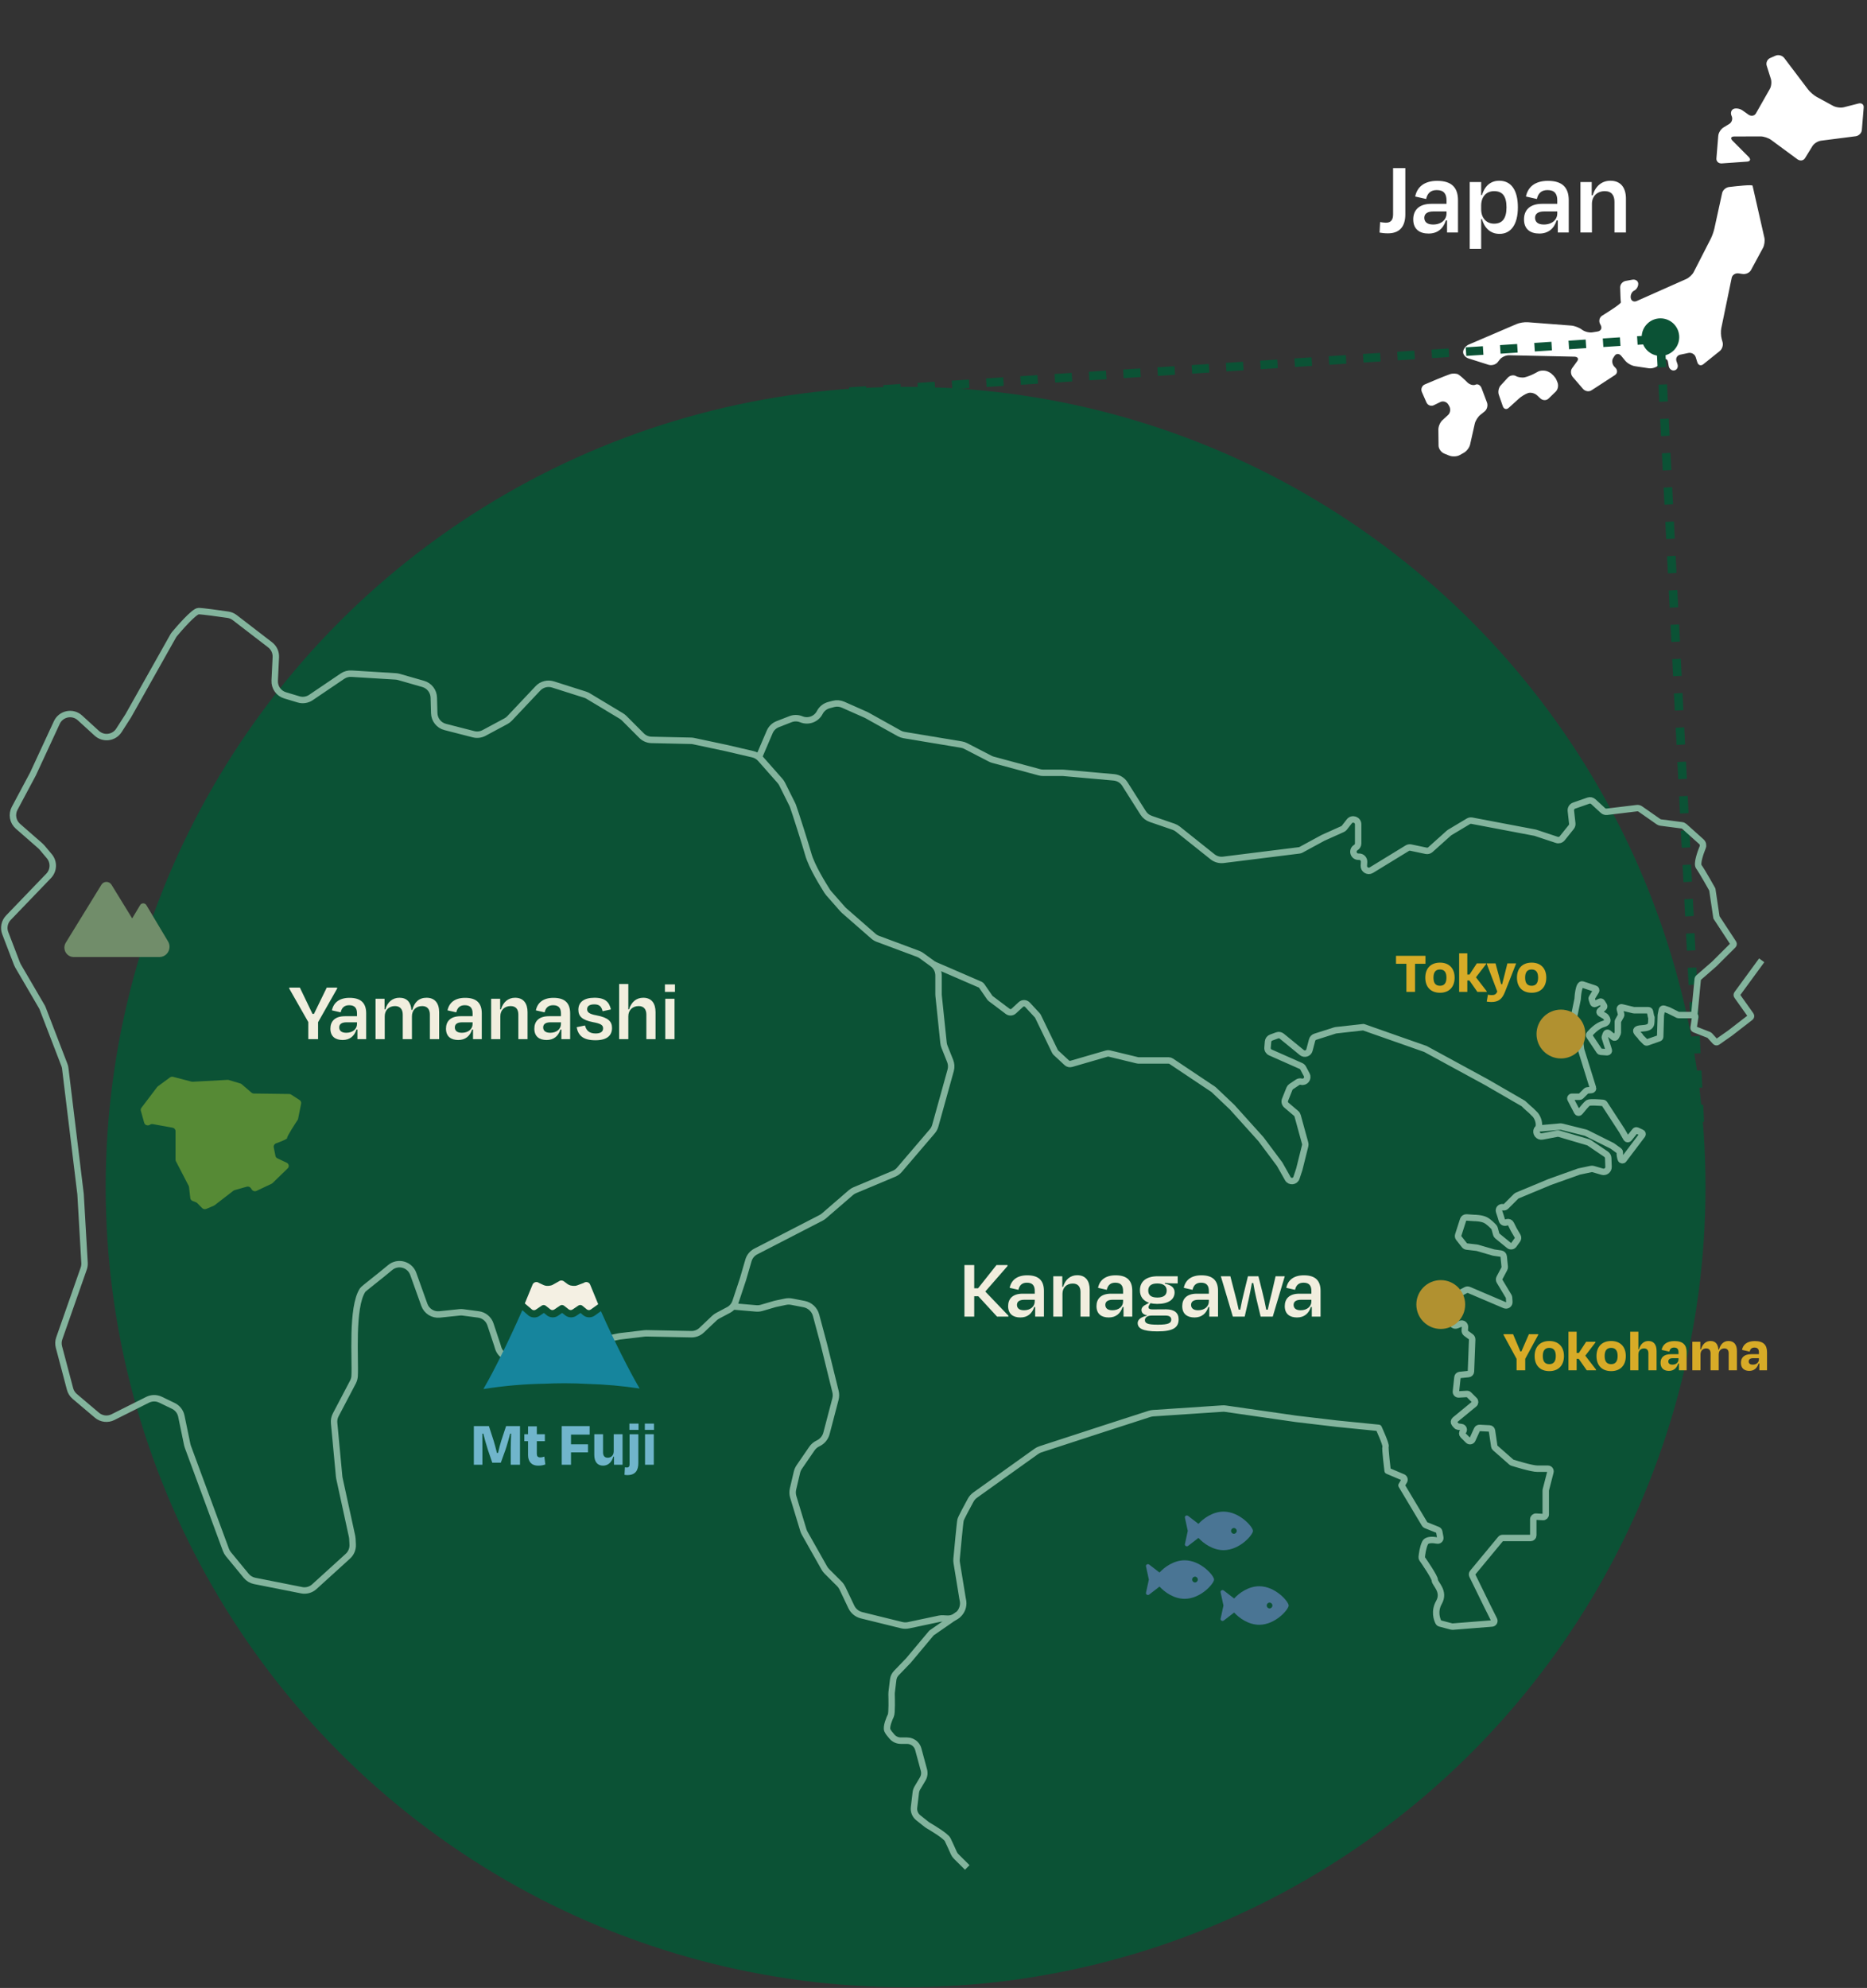 <svg xmlns="http://www.w3.org/2000/svg" width="435" height="463" viewBox="0 0 435 463" fill="none"><rect x="0" y="0" width="435" height="463" fill="#333333" stroke="none"/><path d="M412.434 13.516L413.707 12.961C414.37 12.671 415.275 12.923 415.729 13.523L421.27 20.843C421.725 21.443 422.643 22.229 423.321 22.598L427.077 24.643C427.756 25.013 428.884 25.164 429.598 24.982L433.042 24.102C433.755 23.92 434.287 24.337 434.23 25.034L433.797 30.299C433.74 30.997 433.093 31.639 432.353 31.734L424.298 32.766C423.558 32.86 422.664 33.414 422.302 34.004L420.55 36.848C420.188 37.437 419.391 37.545 418.773 37.088L412.669 32.59C412.049 32.133 410.935 31.765 410.18 31.768L404.062 31.786C403.306 31.788 403.129 32.228 403.666 32.768L407.444 36.569C407.981 37.109 407.809 37.59 407.061 37.643L401.166 38.059C400.418 38.112 399.857 37.589 399.914 36.892L400.347 31.627C400.404 30.93 400.944 30.064 401.552 29.692L402.922 28.856C403.53 28.485 403.77 27.658 403.456 27.01C403.143 26.363 403.335 25.633 403.885 25.38C404.436 25.128 405.391 25.284 406.017 25.73L407.369 26.691C407.997 27.137 408.782 27.011 409.123 26.41L412.371 20.696C412.712 20.095 412.812 19.047 412.594 18.355L411.629 15.293C411.411 14.601 411.771 13.806 412.434 13.517L412.434 13.516Z" fill="white"></path><path d="M402.862 43.557C404.825 43.322 408.26 42.955 408.341 43.257C408.432 43.599 410.346 52.075 411.083 55.342C411.241 56.042 411.104 57.102 410.776 57.709L407.964 62.917C407.636 63.525 406.758 63.925 406.002 63.811L405.099 63.675C404.343 63.562 403.617 64.02 403.477 64.7L401.046 76.459C400.906 77.138 400.949 78.252 401.144 78.947L401.351 79.689C401.545 80.384 401.258 81.305 400.709 81.745L396.858 84.837C396.309 85.277 395.687 85.075 395.469 84.384L395.089 83.179C394.871 82.489 394.108 82.052 393.385 82.204L391.488 82.603C390.765 82.755 390.37 83.435 390.607 84.122L390.835 84.784C391.071 85.471 390.759 86.135 390.139 86.266C389.52 86.398 388.918 85.934 388.796 85.231L388.634 84.293C388.512 83.59 388.019 83.424 387.53 83.922L386.401 85.075C385.913 85.574 384.905 85.886 384.149 85.772L380.916 85.286C380.16 85.172 379.159 84.608 378.679 84.025L377.737 82.88C377.257 82.298 376.562 82.296 376.186 82.875L375.863 83.373C375.486 83.953 375.611 84.863 376.142 85.408L376.394 85.665C376.925 86.21 376.873 86.964 376.278 87.351L370.803 90.91C370.208 91.297 369.325 91.147 368.83 90.574L366.448 87.812C365.953 87.239 365.883 86.321 366.289 85.76L367.478 84.118C367.884 83.558 367.601 83.089 366.844 83.073L351.634 82.74C350.877 82.723 349.912 83.149 349.479 83.69L348.914 84.395C348.481 84.936 347.534 85.186 346.799 84.954L342.133 83.473C341.398 83.24 340.845 82.54 340.897 81.911C340.948 81.282 341.529 80.541 342.193 80.256L353.384 75.46C354.048 75.175 355.201 74.992 355.959 75.049L366.104 75.828C366.862 75.886 367.971 76.31 368.581 76.776L368.589 76.782C369.2 77.247 370.289 77.527 371.022 77.407L372.252 77.205C372.985 77.085 373.312 76.452 372.983 75.793L372.783 75.393C372.455 74.733 372.681 73.9 373.286 73.524C374.906 72.518 377.738 70.709 377.658 70.406C377.586 70.133 377.524 68.248 377.489 66.939C377.471 66.235 378.051 65.557 378.78 65.425L380.328 65.144C381.057 65.012 381.672 65.424 381.7 66.063C381.729 66.703 381.307 67.428 380.757 67.683C380.206 67.937 379.847 68.703 379.953 69.394C380.059 70.085 380.679 70.407 381.339 70.114L392.872 64.99C393.532 64.697 394.321 63.961 394.635 63.347L398.591 55.613C398.906 54.999 399.28 53.952 399.429 53.275L401.252 44.95C401.4 44.273 402.119 43.645 402.86 43.556L402.862 43.557Z" fill="white"></path><path d="M351.331 87.942L349.64 89.778C349.17 90.289 348.98 91.258 349.218 91.943L350.142 94.606C350.38 95.29 350.993 95.465 351.511 94.996L353.93 92.805C354.448 92.336 355.377 91.774 356.005 91.551C356.633 91.328 357.592 91.57 358.145 92.092L358.872 92.777C359.425 93.299 360.281 93.33 360.783 92.846L362.484 91.203C362.986 90.718 363.171 89.778 362.898 89.102L362.664 88.521C362.391 87.846 361.611 87.017 360.923 86.671L360.731 86.574C360.042 86.228 358.973 86.221 358.343 86.559L357.468 87.028C356.838 87.365 355.84 87.748 355.24 87.882C354.64 88.016 353.712 87.877 353.169 87.571C352.625 87.265 351.802 87.431 351.332 87.942L351.331 87.942Z" fill="white"></path><path d="M337.802 87.16C336.138 87.754 333.499 88.876 331.964 89.54C331.292 89.832 330.991 90.625 331.29 91.307L332.347 93.716C332.646 94.399 333.42 94.693 334.076 94.373L335.593 93.633C336.249 93.314 337.086 93.584 337.462 94.237L337.667 94.594C338.044 95.247 337.925 96.167 337.401 96.647L336.067 97.871C335.542 98.351 335.124 99.321 335.133 100.037L335.178 103.81C335.187 104.525 335.781 105.345 336.506 105.641L337.64 106.104C338.365 106.4 339.465 106.352 340.097 105.996L341.098 105.433C341.73 105.078 342.368 104.232 342.522 103.544L343.611 98.688C343.765 98.001 344.342 97.08 344.9 96.632L345.921 95.811C346.479 95.364 346.718 94.439 346.457 93.746L345.194 90.398C344.933 89.705 344.303 89.343 343.788 89.589C343.272 89.835 342.412 89.591 341.867 89.043L341.495 88.669C340.95 88.122 340.189 87.475 339.797 87.225C339.405 86.976 338.496 86.911 337.801 87.159L337.802 87.16Z" fill="white"></path><circle cx="211" cy="276.468" r="186.375" fill="#0B5235"></circle><path d="M197.875 91.207L386.875 78.957L396.063 261.832" stroke="#0B5235" stroke-width="2" stroke-dasharray="4 4"></path><circle cx="386.875" cy="78.52" r="4.375" fill="#0B5235"></circle><path d="M169.694 305.128L167.211 306.447C166.939 306.592 166.689 306.77 166.464 306.981L163.473 309.811C162.824 310.426 161.958 310.76 161.066 310.742L150.64 310.531C150.484 310.531 150.328 310.535 150.172 310.553L144.44 311.232C144.343 311.243 144.248 311.258 144.154 311.279L120.013 316.261C118.288 316.617 116.58 315.6 116.065 313.91L115.844 313.183L114.267 308.445C113.854 307.206 112.774 306.309 111.479 306.138L107.883 305.662C107.618 305.625 107.35 305.622 107.086 305.651L102.427 306.138C100.868 306.301 99.396 305.375 98.867 303.896L96.286 296.694C95.485 294.459 92.704 293.707 90.891 295.233C88.162 297.53 84.732 300.109 84.504 300.451C81.81 304.477 82.858 316.872 82.622 320.513C82.59 320.992 82.459 321.457 82.238 321.883L78.225 329.521C77.916 330.106 77.786 330.771 77.848 331.432L79.019 343.91C79.033 344.048 79.051 344.182 79.084 344.317L82.035 357.856C82.075 358.041 82.1 358.227 82.107 358.416L82.172 359.742C82.223 360.763 81.814 361.755 81.056 362.442L73.233 369.549C72.435 370.276 71.34 370.577 70.285 370.37L59.337 368.201C58.565 368.048 57.869 367.631 57.368 367.024L53.206 361.966C52.964 361.671 52.771 361.337 52.641 360.977L43.766 336.948C43.708 336.788 43.661 336.624 43.625 336.457L42.251 329.822C42.033 328.779 41.348 327.896 40.388 327.438L37.386 325.992C36.436 325.534 35.33 325.545 34.388 326.018L26.314 330.062C25.096 330.672 23.635 330.498 22.595 329.619L17.414 325.236C16.881 324.786 16.497 324.179 16.319 323.503L13.731 313.718C13.557 313.056 13.582 312.355 13.81 311.708L19.506 295.462C19.654 295.037 19.72 294.583 19.694 294.132L18.777 278.249C18.773 278.177 18.766 278.104 18.759 278.035L15.206 248.838C15.174 248.558 15.105 248.286 15.003 248.021L9.95 234.899C9.884 234.729 9.805 234.561 9.71 234.405L4.203 224.976C4.109 224.816 4.029 224.649 3.964 224.478L1.227 217.341C0.752 216.102 1.035 214.7 1.956 213.744L11.338 203.991C12.549 202.73 12.614 200.757 11.49 199.42L9.779 197.385C9.667 197.251 9.543 197.124 9.409 197.011L4.182 192.447C2.985 191.401 2.666 189.664 3.417 188.261L7.637 180.354C7.666 180.296 7.695 180.242 7.724 180.18L13.238 168.279C13.687 167.306 14.568 166.604 15.616 166.379C16.693 166.146 17.813 166.452 18.625 167.197L22.547 170.779C24.106 172.204 26.568 171.88 27.71 170.104L29.816 166.822C29.852 166.768 29.885 166.71 29.918 166.655L40.326 148.163C40.431 147.978 40.551 147.804 40.688 147.64C41.598 146.557 45.216 142.331 46.268 142.331C47.196 142.331 51.278 142.905 53.101 143.171C53.681 143.254 54.225 143.487 54.689 143.843L62.937 150.187C63.825 150.87 64.322 151.942 64.267 153.062L64.003 158.512C63.926 160.082 64.927 161.499 66.428 161.95L69.56 162.891C70.539 163.185 71.598 163.025 72.446 162.451L79.791 157.48C80.414 157.059 81.157 156.855 81.904 156.902L92.193 157.535C92.439 157.549 92.682 157.593 92.921 157.658L98.602 159.286C100.031 159.697 101.031 160.987 101.071 162.476L101.173 166.099C101.216 167.625 102.26 168.937 103.736 169.315L110.33 171.005C111.157 171.215 112.03 171.11 112.784 170.707L117.882 167.971C118.204 167.796 118.498 167.575 118.748 167.306L125.339 160.322C126.238 159.37 127.597 159.017 128.845 159.413L136.313 161.786C136.566 161.866 136.809 161.975 137.038 162.113L144.774 166.764C145.013 166.91 145.234 167.08 145.43 167.277L149.472 171.328C150.092 171.949 150.93 172.309 151.807 172.327L160.972 172.531C161.186 172.534 161.396 172.56 161.603 172.604L169.248 174.228L175.422 175.67C176.111 175.83 176.731 176.204 177.199 176.735L181.73 181.866C181.926 182.087 182.093 182.335 182.227 182.6L184.601 187.36C184.652 187.465 184.699 187.567 184.739 187.676C185.232 188.981 187.812 197.11 188.296 198.871C189.125 201.894 191.899 206.226 192.722 207.563C192.824 207.727 192.94 207.883 193.067 208.028L196.344 211.753C196.442 211.865 196.547 211.971 196.659 212.069L203.496 218.039C203.805 218.308 204.16 218.522 204.548 218.664L213.901 222.152C214.187 222.258 214.459 222.403 214.709 222.585L217.262 224.434C218.15 225.078 218.676 226.106 218.676 227.203V231.564C218.676 231.684 218.683 231.8 218.694 231.916L219.832 242.868C219.865 243.181 219.941 243.489 220.057 243.784L221.38 247.101C221.659 247.795 221.699 248.566 221.5 249.285L217.914 262.185C217.78 262.664 217.544 263.111 217.218 263.489L209.558 272.45C209.214 272.853 208.778 273.173 208.285 273.376L199.161 277.203C198.831 277.341 198.523 277.533 198.251 277.766L191.975 283.187C191.772 283.362 191.548 283.514 191.308 283.638L176.093 291.479C175.263 291.908 174.643 292.66 174.382 293.562L173.106 297.951L171.369 303.176C171.094 304.008 170.506 304.702 169.731 305.113L169.694 305.128Z" stroke="#83B49D" stroke-width="1.5" stroke-miterlimit="10" stroke-linejoin="round"></path><path d="M33.595 261.499L32.814 258.697C32.747 258.46 32.799 258.209 32.949 258.012L36.612 253.182C36.661 253.118 36.717 253.062 36.784 253.012L39.592 250.946C39.809 250.787 40.089 250.734 40.35 250.804L44.612 251.914C44.701 251.938 44.795 251.946 44.888 251.942L53.015 251.504C53.119 251.497 53.228 251.511 53.328 251.543L56.006 252.352C56.126 252.387 56.234 252.447 56.324 252.525L58.59 254.475C58.747 254.609 58.949 254.684 59.158 254.687L67.359 254.793C67.528 254.793 67.695 254.846 67.834 254.934L69.802 256.203C70.086 256.386 70.228 256.711 70.164 257.029L69.458 260.566C69.44 260.665 69.402 260.757 69.343 260.845C68.891 261.527 66.792 264.738 66.9 265.046C66.986 265.289 65.298 265.936 64.323 266.289C63.935 266.43 63.707 266.812 63.782 267.201L64.174 269.2C64.222 269.451 64.394 269.667 64.637 269.783L66.807 270.811C67.33 271.059 67.445 271.716 67.038 272.111L63.509 275.538C63.442 275.605 63.363 275.658 63.278 275.701L59.782 277.354C59.382 277.545 58.893 277.411 58.661 277.05L58.46 276.743C58.254 276.429 57.851 276.284 57.478 276.39L54.665 277.188C54.557 277.22 54.456 277.269 54.367 277.337L50.012 280.696C49.952 280.742 49.889 280.778 49.822 280.809L48.081 281.551C47.745 281.696 47.349 281.618 47.095 281.364L45.96 280.212C45.878 280.128 45.773 280.06 45.661 280.015L44.862 279.7C44.571 279.587 44.369 279.329 44.335 279.032L44.044 276.467C44.033 276.372 44.007 276.28 43.962 276.195L40.989 270.458C40.929 270.345 40.9 270.221 40.9 270.098V263.445C40.9 263.053 40.605 262.717 40.197 262.643L35.608 261.813C35.372 261.771 35.13 261.82 34.939 261.954C34.446 262.293 33.751 262.057 33.595 261.502V261.499Z" fill="#568A35"></path><path d="M170.75 304.269L176.088 304.726C176.551 304.774 177.021 304.734 177.469 304.603L180.536 303.707C180.624 303.682 180.715 303.66 180.802 303.642L183.025 303.176C183.495 303.078 183.983 303.074 184.453 303.165L187.346 303.726C188.698 303.988 189.78 304.996 190.137 306.324L191.977 313.19L194.665 324.082C194.808 324.664 194.804 325.271 194.655 325.854L192.567 333.823C192.297 334.856 191.576 335.719 190.607 336.17C190.024 336.443 189.525 336.865 189.16 337.396L186.22 341.679C185.969 342.047 185.787 342.458 185.685 342.887L184.77 346.777C184.624 347.396 184.646 348.04 184.828 348.644L187.178 356.377C187.255 356.628 187.357 356.868 187.488 357.097L192.06 365.197C192.221 365.481 192.421 365.743 192.651 365.976L195.58 368.902C195.871 369.193 196.108 369.531 196.287 369.902L198.356 374.254C198.819 375.23 199.697 375.943 200.746 376.201L210.081 378.501C210.609 378.632 211.155 378.639 211.687 378.526L218.818 377.02C219.124 376.954 219.437 376.929 219.75 376.947L220.636 376.994C223.029 377.122 224.876 374.917 224.33 372.588L224.315 372.522C224.297 372.442 224.283 372.366 224.268 372.286L222.909 363.982C222.858 363.68 222.847 363.378 222.876 363.076C223.044 361.256 223.663 354.568 223.805 354.011C223.926 353.524 225.423 350.751 226.155 349.412C226.414 348.935 226.778 348.528 227.219 348.211L241.447 338.04C241.745 337.826 242.077 337.658 242.427 337.545L257.244 332.717L267.807 329.303C268.087 329.212 268.379 329.158 268.674 329.136L284.814 328.063C285.065 328.044 285.317 328.055 285.568 328.092L301.992 330.457L311.524 331.585L321.215 332.553C321.215 332.553 322.993 336.425 322.829 336.909C322.665 337.393 323.314 342.556 323.314 342.556L326.87 344.059C327.212 344.205 327.347 344.616 327.154 344.932L326.545 345.944L331.934 354.965C332.003 355.081 332.105 355.169 332.233 355.219L334.962 356.311C335.155 356.388 335.297 356.559 335.333 356.762L335.581 358.091C335.661 358.513 335.286 358.88 334.863 358.796C333.905 358.615 332.459 358.498 332.04 359.335C331.515 360.383 331.311 362.068 331.253 362.665C331.238 362.807 331.274 362.941 331.355 363.058C331.927 363.88 334.302 367.337 334.302 368.046C334.302 368.854 336.725 370.626 335.271 373.21C334.102 375.284 334.812 377.151 335.136 377.802C335.213 377.959 335.355 378.072 335.526 378.115L338.241 378.828C338.306 378.847 338.375 378.85 338.445 378.847L347.619 378.119C348.049 378.086 348.307 377.628 348.114 377.242L346.42 373.854L343.039 366.948C342.933 366.733 342.966 366.478 343.115 366.293L349.63 358.425C349.746 358.287 349.918 358.203 350.1 358.203H356.636C356.971 358.203 357.245 357.93 357.245 357.596V353.844C357.245 353.495 357.54 353.218 357.886 353.236L359.507 353.327C359.857 353.345 360.148 353.069 360.148 352.72V347.148C360.148 347.097 360.156 347.047 360.167 346.996L361.241 342.829C361.34 342.443 361.048 342.069 360.651 342.069H358.206C356.895 342.069 353.084 340.886 352.351 340.657C352.271 340.631 352.198 340.591 352.133 340.533L348.358 337.214C348.249 337.12 348.18 336.989 348.158 336.847L347.619 333.204C347.575 332.917 347.338 332.698 347.047 332.688L344.729 332.571C344.478 332.56 344.249 332.698 344.143 332.928L343.061 335.3C342.886 335.686 342.376 335.781 342.077 335.479L340.867 334.27C340.631 334.034 340.631 333.648 340.867 333.412C341.221 333.059 341.02 332.451 340.521 332.378L339.694 332.262C339.549 332.24 339.414 332.167 339.319 332.054L338.904 331.57C338.681 331.312 338.714 330.923 338.98 330.704L343.476 327.007C343.753 326.778 343.775 326.359 343.52 326.108L342.248 324.838C342.124 324.715 341.957 324.653 341.782 324.66L339.862 324.766C339.487 324.788 339.181 324.467 339.221 324.092L339.578 320.777C339.607 320.494 339.833 320.268 340.121 320.239L342.175 320.024C342.478 319.991 342.707 319.744 342.722 319.442L343.01 311.99C343.021 311.731 342.9 311.487 342.693 311.335L341.596 310.538C341.381 310.381 341.261 310.126 341.279 309.861L341.33 309.089C341.367 308.522 340.798 308.111 340.27 308.322L339.392 308.675C339.141 308.776 338.856 308.736 338.641 308.576L336.419 306.91C336.062 306.64 336.004 306.127 336.295 305.789L337.516 304.366C337.632 304.231 337.792 304.141 337.967 304.108L339.06 303.915C339.661 303.809 339.909 303.085 339.498 302.634C339.159 302.259 339.261 301.666 339.709 301.43L341.571 300.451C341.775 300.342 342.019 300.334 342.234 300.425L350.592 303.984C351.124 304.21 351.707 303.798 351.666 303.224L351.601 302.245C351.594 302.121 351.557 302.004 351.492 301.899L349.389 298.398C349.251 298.165 349.244 297.878 349.367 297.641L350.508 295.491C350.581 295.356 350.61 295.203 350.595 295.054L350.355 292.66C350.318 292.307 350.049 292.023 349.695 291.972L348.089 291.743C348.052 291.739 348.016 291.728 347.983 291.721L344.219 290.626C344.179 290.615 344.136 290.604 344.092 290.6L341.727 290.324C341.523 290.298 341.337 290.196 341.21 290.033L339.884 288.348C339.723 288.148 339.676 287.878 339.756 287.635L340.9 284.083C341.01 283.745 341.334 283.526 341.687 283.548L343.483 283.668C343.483 283.668 343.509 283.668 343.523 283.668C343.702 283.668 345.181 283.697 346.092 284.152C346.864 284.538 347.735 285.433 348.06 285.782C348.143 285.873 348.205 285.986 348.238 286.106L348.61 287.464C348.653 287.62 348.741 287.755 348.865 287.857L351.59 290.084C351.936 290.367 352.45 290.298 352.708 289.934L353.554 288.752C353.732 288.504 353.747 288.177 353.594 287.915L352.727 286.43C352.727 286.43 352.712 286.401 352.701 286.386L352.034 285.055C351.867 284.72 351.481 284.552 351.12 284.662L350.89 284.731C350.479 284.854 350.042 284.618 349.925 284.207C349.717 283.472 349.484 282.751 349.284 282.176C349.083 281.601 349.572 281.059 350.154 281.165L350.213 281.176C350.464 281.219 350.719 281.143 350.898 280.961L353.197 278.665C353.302 278.559 353.43 278.476 353.568 278.417L361.114 275.277L367.825 272.883C367.872 272.864 367.923 272.85 367.974 272.839L370.685 272.268C370.871 272.228 371.06 272.235 371.242 272.289L373.312 272.893C374.066 273.112 374.813 272.53 374.78 271.747L374.704 269.724C374.689 269.36 374.503 269.022 374.201 268.818L370.306 266.18C370.208 266.114 370.098 266.063 369.985 266.031L363.314 264.062C363.14 264.011 362.954 264 362.775 264.036L359.35 264.684C358.418 264.862 357.685 263.891 358.108 263.043C358.166 262.927 358.283 262.85 358.41 262.836L363.631 262.377C363.671 262.373 363.715 262.377 363.755 262.388L369.388 263.793C369.468 263.814 369.548 263.844 369.625 263.88L375.567 266.846C375.625 266.875 375.676 266.908 375.727 266.944L377.254 268.054C377.36 268.13 377.414 268.258 377.407 268.392C377.371 269.011 377.505 269.578 377.644 269.982C377.742 270.266 378.118 270.328 378.3 270.088L382.635 264.36C382.781 264.167 382.712 263.891 382.49 263.793L381.407 263.301C381.251 263.229 381.065 263.276 380.959 263.407L379.549 265.168C379.385 265.376 379.061 265.35 378.93 265.121L377.917 263.352C377.917 263.352 377.91 263.341 377.906 263.334L373.811 257.043C373.749 256.944 373.643 256.882 373.53 256.871C372.842 256.81 370.412 256.613 369.996 256.89C369.65 257.123 368.637 258.345 368.091 259.022C367.92 259.233 367.592 259.197 367.468 258.957L365.919 255.984C365.788 255.733 365.97 255.434 366.255 255.434H368.065C368.164 255.434 368.262 255.394 368.331 255.325L369.581 254.077C369.643 254.015 369.723 253.979 369.811 253.968L370.834 253.866C371.071 253.844 371.228 253.607 371.155 253.382L368.393 244.496C368.386 244.474 368.382 244.452 368.379 244.43L367.916 240.719C367.905 240.635 367.869 240.558 367.81 240.5L366.429 239.121C366.338 239.03 366.302 238.903 366.327 238.779L367.574 232.713C367.577 232.695 367.581 232.68 367.581 232.658C367.595 232.335 367.788 228.987 368.71 229.296L371.654 230.275C371.884 230.351 371.982 230.621 371.854 230.828L370.904 232.375C370.845 232.469 370.831 232.586 370.867 232.691L371.166 233.583C371.235 233.794 371.476 233.899 371.68 233.805L372.776 233.306C372.948 233.23 373.152 233.288 373.25 233.448L373.716 234.19C373.815 234.347 373.786 234.547 373.647 234.671L372.813 235.413C372.623 235.58 372.652 235.886 372.867 236.017L373.997 236.694C374.03 236.716 374.059 236.738 374.084 236.767C374.292 237 375.134 238.066 373.556 238.495C372.131 238.885 370.809 240.311 370.342 240.86C370.233 240.988 370.226 241.17 370.317 241.308L372.645 244.798C372.711 244.896 372.816 244.954 372.929 244.965L374.456 245.074C374.722 245.092 374.922 244.838 374.842 244.587L373.92 241.69C373.895 241.61 373.898 241.523 373.928 241.446L374.179 240.773C374.27 240.533 374.572 240.453 374.773 240.617L375.939 241.588C376.125 241.745 376.409 241.683 376.514 241.468L376.908 240.682C376.933 240.631 376.948 240.573 376.948 240.515V237.957C376.948 237.891 376.963 237.829 376.995 237.775L377.684 236.537C377.731 236.454 377.742 236.355 377.72 236.265L377.422 235.071C377.352 234.798 377.6 234.551 377.873 234.616L380.621 235.271C380.65 235.278 380.679 235.282 380.708 235.282H384.071C384.249 235.282 384.402 235.409 384.439 235.584L384.679 236.785C384.694 236.858 384.73 236.923 384.781 236.974C384.679 238.495 385.094 239.378 382.5 239.519C379.906 239.661 382.129 241.079 382.245 241.475C382.264 241.537 382.296 241.592 382.34 241.636L383.404 242.698C383.506 242.8 383.659 242.836 383.794 242.785L386.559 241.817C386.705 241.767 386.807 241.628 386.811 241.475L386.964 236.439C386.964 236.417 386.964 236.399 386.971 236.377L387.204 235.213C387.248 234.991 387.477 234.86 387.692 234.929L388.716 235.271C388.716 235.271 388.749 235.282 388.767 235.293L390.924 236.37C390.975 236.396 391.033 236.41 391.092 236.41H394.604C394.833 236.41 395.008 236.614 394.975 236.839L394.6 239.339C394.575 239.514 394.673 239.681 394.833 239.743L398.189 241.053C398.244 241.075 398.291 241.108 398.331 241.152L399.664 242.618C399.792 242.756 400.003 242.782 400.156 242.673L403.115 240.602L407.837 236.949C407.997 236.825 408.03 236.599 407.913 236.436L404.725 231.949C404.63 231.818 404.634 231.64 404.725 231.512L410.463 223.663" stroke="#83B49D" stroke-width="1.5" stroke-miterlimit="10" stroke-linejoin="round"></path><path d="M217.563 224.645L228.163 229.232C228.406 229.305 228.616 229.457 228.761 229.664L230.604 232.335C230.673 232.433 230.756 232.52 230.85 232.592L234.783 235.553C235.21 235.876 235.808 235.844 236.203 235.48L237.843 233.962C238.292 233.544 238.991 233.573 239.408 234.024L241.675 236.472C241.751 236.552 241.812 236.643 241.859 236.745L245.789 244.864C245.85 244.987 245.934 245.1 246.035 245.194L248.552 247.527C248.838 247.792 249.24 247.886 249.613 247.777L257.881 245.376C258.065 245.322 258.261 245.318 258.449 245.362L265.018 246.953C265.105 246.975 265.192 246.985 265.279 246.985H272.279C272.497 246.985 272.714 247.051 272.895 247.171L282.655 253.695C282.705 253.731 282.756 253.768 282.8 253.811L287.033 257.822C287.055 257.844 287.076 257.862 287.095 257.884L293.776 265.302C293.798 265.327 293.82 265.353 293.841 265.382L298.104 271.082C298.133 271.121 298.158 271.161 298.183 271.201L300.052 274.514C300.526 275.354 301.765 275.234 302.069 274.318L302.71 272.386C302.717 272.36 302.728 272.331 302.735 272.302L304.101 266.828C304.148 266.642 304.144 266.446 304.093 266.261L302.337 259.867C302.279 259.653 302.156 259.457 301.986 259.315L299.726 257.397C299.36 257.088 299.234 256.58 299.411 256.133L300.432 253.575C300.516 253.365 300.66 253.187 300.849 253.063L302.323 252.079C302.583 251.904 302.906 251.85 303.206 251.926C304.137 252.158 304.905 251.178 304.456 250.324L303.634 248.765C303.518 248.544 303.329 248.37 303.101 248.268L295.989 245.118C295.554 244.926 295.29 244.479 295.33 244.007L295.446 242.608C295.482 242.176 295.764 241.801 296.173 241.653L297.564 241.144C297.93 241.01 298.343 241.079 298.643 241.326L303.322 245.151C303.949 245.663 304.89 245.354 305.097 244.57L305.709 242.241C305.806 241.874 306.082 241.58 306.444 241.464L311.057 239.992C311.126 239.971 311.199 239.956 311.271 239.945L317.667 239.233L332.116 244.308L346.326 252.039L354.938 257.02C354.992 257.052 355.813 257.895 356.731 258.647L357.73 259.645C358.438 260.52 358.769 261.877 358.438 262.707" stroke="#83B49D" stroke-width="1.5" stroke-miterlimit="10" stroke-linejoin="round"></path><path d="M176.752 176.506L179.332 170.474C179.687 169.639 180.365 168.984 181.214 168.655L184.174 167.502C184.987 167.184 185.89 167.194 186.699 167.524C188.313 168.185 190.166 167.52 190.983 165.98L191.023 165.904C191.465 165.072 192.23 164.464 193.145 164.222L194.178 163.947C194.926 163.748 195.72 163.81 196.427 164.125L201.705 166.464C201.8 166.507 201.89 166.551 201.981 166.601L209.533 170.81C209.874 170.998 210.244 171.129 210.629 171.194L223.995 173.414C224.344 173.472 224.685 173.584 224.997 173.747L230.713 176.701C230.927 176.813 231.152 176.9 231.388 176.961L242.183 179.876C242.473 179.955 242.771 179.991 243.068 179.991H247.534C247.635 179.991 247.733 179.995 247.835 180.006L259.526 181.047C260.578 181.141 261.524 181.716 262.087 182.606L266.349 189.331C266.759 189.979 267.379 190.47 268.108 190.72L273.426 192.55C273.792 192.676 274.133 192.864 274.438 193.106L282.512 199.547C283.227 200.114 284.141 200.375 285.048 200.259L302.713 198.057C302.855 198.039 302.996 197.995 303.123 197.927L308.202 195.168C308.227 195.153 308.252 195.142 308.281 195.128L312.805 193.099C312.975 193.023 313.124 192.904 313.24 192.756L314.383 191.291C315.054 190.431 316.443 190.904 316.443 191.996V196.426C316.443 196.827 316.233 197.196 315.892 197.406C314.88 198.024 315.351 199.579 316.541 199.532H316.624C317.303 199.5 317.858 200.064 317.821 200.74L317.771 201.618C317.72 202.544 318.732 203.144 319.523 202.66L327.873 197.551C328.123 197.399 328.424 197.344 328.711 197.406L332.273 198.154C332.632 198.23 333.006 198.129 333.281 197.883L337.591 194.018C337.645 193.967 337.707 193.924 337.768 193.888L342.121 191.284C342.364 191.139 342.651 191.089 342.93 191.139L357.621 193.927C357.672 193.938 357.723 193.949 357.77 193.967L362.725 195.612C363.182 195.764 363.686 195.616 363.987 195.24L366.084 192.629C366.276 192.391 366.363 192.087 366.33 191.787L366 188.84C365.942 188.308 366.258 187.805 366.766 187.628L370.074 186.475C370.476 186.334 370.923 186.428 371.235 186.713L373.473 188.771C373.719 188.999 374.057 189.107 374.39 189.067L381.388 188.221C381.671 188.189 381.953 188.257 382.186 188.42L386.419 191.374C386.571 191.479 386.745 191.548 386.93 191.573L391.845 192.213C392.078 192.242 392.292 192.344 392.466 192.499L396.419 196.046C396.779 196.368 396.898 196.874 396.721 197.319C396.209 198.596 395.284 201.166 395.821 201.879C396.546 202.841 398.959 207.169 398.959 207.169L399.924 213.663L403.859 219.662C403.957 219.81 403.935 220.006 403.812 220.129L399.452 224.475C399.452 224.475 399.441 224.486 399.434 224.493L395.69 227.758C395.622 227.82 395.578 227.903 395.567 227.993L394.75 236.457" stroke="#83B49D" stroke-width="1.5" stroke-miterlimit="10" stroke-linejoin="round"></path><path d="M223.25 376.02L217.034 380.323C216.96 380.422 211.763 386.635 211.678 386.723L208.837 389.673C208.432 390.093 208.174 390.635 208.104 391.213L207.747 394.174C207.732 394.305 207.725 394.441 207.729 394.572C207.754 395.451 207.847 399 207.559 399.568C207.231 400.215 206.417 402.162 206.741 402.974C206.907 403.384 207.401 403.995 207.854 404.504C208.366 405.082 209.106 405.408 209.88 405.408H211.339C212.057 405.408 212.746 405.69 213.254 406.195C213.59 406.528 213.833 406.945 213.954 407.402L215.27 412.265C215.457 412.964 215.354 413.711 214.986 414.333L213.733 416.437C213.542 416.759 213.42 417.118 213.376 417.491L212.963 420.96C212.853 421.882 213.232 422.797 213.962 423.375L215.9 424.916C216.003 424.996 216.106 425.07 216.22 425.135C217.005 425.593 220.361 427.587 220.792 428.447C221.153 429.164 221.871 430.771 222.221 431.561C222.357 431.865 222.545 432.139 222.781 432.374L225.363 434.939" stroke="#83B49D" stroke-width="1.5" stroke-miterlimit="10" stroke-linejoin="round"></path><path d="M122.281 303.576L123.979 305.02C124.107 305.104 124.258 305.149 124.412 305.149C124.566 305.149 124.717 305.104 124.845 305.02L126.231 304.078C126.368 303.987 126.532 303.941 126.698 303.947C126.864 303.953 127.024 304.011 127.153 304.112L128.228 304.956C128.357 305.058 128.517 305.116 128.684 305.122C128.85 305.127 129.014 305.079 129.15 304.986L130.497 304.074C130.633 303.981 130.797 303.933 130.963 303.938C131.129 303.944 131.29 304.002 131.419 304.104L132.493 304.948C132.623 305.05 132.783 305.108 132.949 305.113C133.116 305.118 133.28 305.071 133.416 304.977L134.763 304.066C134.901 303.973 135.066 303.927 135.233 303.934C135.401 303.942 135.561 304.003 135.689 304.108L136.716 304.952C136.845 305.057 137.007 305.118 137.175 305.125C137.343 305.132 137.509 305.084 137.647 304.99L139.379 303.757L137.513 299.223C137.462 299.081 137.377 298.953 137.265 298.85C137.153 298.747 137.018 298.671 136.869 298.63C136.721 298.589 136.565 298.583 136.414 298.612C136.263 298.642 136.121 298.707 136.001 298.801L134.516 299.354C134.359 299.415 134.194 299.456 134.026 299.477C133.648 299.509 133.267 299.478 132.9 299.384C132.638 299.312 132.392 299.19 132.177 299.025L131.402 298.442C131.23 298.309 131.017 298.237 130.798 298.237C130.578 298.237 130.365 298.309 130.194 298.442L128.851 299.194C128.706 299.281 128.548 299.346 128.383 299.388C128.06 299.471 127.725 299.503 127.392 299.485C127.119 299.465 126.853 299.395 126.608 299.278L125.581 298.801C125.461 298.707 125.32 298.642 125.169 298.612C125.018 298.583 124.861 298.589 124.713 298.63C124.565 298.671 124.429 298.747 124.317 298.85C124.205 298.953 124.121 299.081 124.07 299.223L122.281 303.576Z" fill="#F4F0E3"></path><path d="M126.915 322.272C128.392 322.203 129.926 322.164 131.504 322.164C133.38 322.164 135.196 322.216 136.925 322.319C140.975 322.432 145.013 322.79 149.019 323.391C149.019 323.361 148.989 323.326 148.972 323.292C146.623 319.294 142.97 312.047 140.01 305.372L138.567 306.409C138.172 306.69 137.694 306.833 137.208 306.816C136.723 306.8 136.256 306.625 135.881 306.319L135.244 305.79L134.312 306.435C133.92 306.704 133.451 306.839 132.976 306.821C132.5 306.803 132.043 306.633 131.673 306.336L130.984 305.781L130.039 306.435C129.647 306.704 129.179 306.839 128.703 306.821C128.227 306.803 127.77 306.633 127.4 306.336L126.711 305.781L125.732 306.457C125.364 306.712 124.926 306.848 124.477 306.848C124.029 306.848 123.591 306.712 123.223 306.457L123.158 306.414L121.697 305.148C118.738 311.866 115.115 319.264 112.753 323.287C112.711 323.362 112.673 323.44 112.641 323.52C117.362 322.765 122.133 322.348 126.915 322.272Z" fill="#16859D"></path><circle cx="363.688" cy="240.832" r="5.688" fill="#B19130"></circle><circle cx="335.688" cy="303.832" r="5.688" fill="#B19130"></circle><path d="M285.08 361.038C282.602 361.038 280.437 359.502 279.232 358.188L276.826 360.04C276.492 360.298 275.993 360.023 276.078 359.629L276.744 356.551L276.078 353.473C275.993 353.078 276.492 352.804 276.826 353.062L279.232 354.914C280.437 353.6 282.602 352.064 285.08 352.064C288.867 352.064 291.938 355.654 291.938 356.551C291.938 357.448 288.867 361.038 285.08 361.038ZM287.489 355.878C287.124 355.878 286.828 356.179 286.828 356.551C286.828 356.923 287.124 357.224 287.489 357.224C287.854 357.224 288.15 356.923 288.15 356.551C288.15 356.179 287.854 355.878 287.489 355.878Z" fill="#4A7594"></path><path d="M276.012 372.373C273.533 372.373 271.369 370.837 270.164 369.523L267.758 371.375C267.423 371.633 266.925 371.358 267.01 370.964L267.676 367.886L267.01 364.808C266.924 364.414 267.423 364.14 267.757 364.397L270.163 366.249C271.368 364.935 273.533 363.399 276.012 363.399C279.799 363.399 282.869 366.989 282.869 367.886C282.869 368.784 279.799 372.373 276.012 372.373ZM278.421 367.213C278.056 367.213 277.759 367.515 277.759 367.886C277.759 368.258 278.056 368.559 278.421 368.559C278.786 368.559 279.082 368.258 279.082 367.886C279.082 367.515 278.786 367.213 278.421 367.213Z" fill="#4A7594"></path><path d="M293.394 378.418C290.915 378.418 288.75 376.883 287.546 375.568L285.14 377.421C284.805 377.678 284.306 377.404 284.392 377.01L285.058 373.932L284.392 370.853C284.306 370.459 284.805 370.185 285.139 370.442L287.545 372.294C288.75 370.981 290.915 369.445 293.394 369.445C297.181 369.445 300.251 373.034 300.251 373.932C300.251 374.829 297.181 378.418 293.394 378.418ZM295.803 373.259C295.437 373.259 295.141 373.56 295.141 373.932C295.141 374.303 295.437 374.605 295.803 374.605C296.168 374.605 296.464 374.303 296.464 373.932C296.464 373.56 296.168 373.259 295.803 373.259Z" fill="#4A7594"></path><path d="M15 220.711C15 220.301 15.114 219.899 15.327 219.551L23.625 206.059C23.877 205.646 24.322 205.395 24.8 205.395C25.279 205.395 25.723 205.646 25.979 206.059L30.799 213.899L32.644 210.813C32.766 210.555 33.076 210.395 33.375 210.395C33.674 210.395 33.949 210.555 34.106 210.813L39.159 219.266C39.381 219.637 39.5 220.071 39.5 220.508C39.5 221.824 38.451 222.895 37.161 222.895H17.14C15.958 222.895 15 221.883 15 220.711Z" fill="#718D6A"></path><path d="M112.397 337.38C112.397 336.27 112.397 334.995 112.382 333.9H112.607C112.892 335.04 113.237 336.3 113.687 337.71L114.692 340.665H116.687L117.737 337.77C118.187 336.435 118.562 335.07 118.862 333.9H119.087C119.057 334.98 118.997 336.285 118.997 337.38V341.145H121.157V332.145H117.917L116.792 335.55C116.582 336.18 116.282 337.335 116.042 338.4H115.787C115.532 337.335 115.217 336.195 115.037 335.625L113.912 332.145H110.402V341.145H112.397V337.38ZM123.036 338.91C123.036 340.26 123.726 341.355 125.376 341.355C126.156 341.355 126.516 341.25 127.056 341.085L126.831 339.255C126.561 339.345 126.216 339.435 125.901 339.435C125.286 339.435 125.076 339.15 125.076 338.58V335.655H126.951V334.035H125.076V332.205H123.036V334.035H122.166V335.655H123.036V338.91ZM137.001 338.265V336.39H133.041V334.125H137.391V332.145H130.881V341.145H133.041V338.265H137.001ZM143.056 341.145H145.051V334.035H142.996V337.995C142.996 338.895 142.456 339.51 141.586 339.51C140.836 339.51 140.506 339.015 140.506 338.28V334.035H138.466V338.85C138.466 340.395 139.156 341.355 140.506 341.355C141.631 341.355 142.501 340.635 142.906 339.255H143.056V341.145ZM148.729 340.74V334.05H146.689V341.01C146.689 341.475 146.539 341.79 146.074 341.79C145.909 341.79 145.759 341.775 145.594 341.745L145.504 343.5C145.714 343.53 145.939 343.56 146.164 343.56C148.039 343.56 148.729 342.465 148.729 340.74ZM148.774 333.03V331.56H146.644V333.03H148.774ZM152.375 333.03V331.56H150.245V333.03H152.375ZM152.33 341.145V334.035H150.29V341.145H152.33Z" fill="#70B5CB"></path><path d="M74.11 242.02V238.08L78.55 230.24V230.02H76.13L73.15 236.14H72.81L69.87 230.02H67.39V230.24L71.83 238.04V242.02H74.11ZM80.678 240.54C79.458 240.54 79.038 239.96 79.038 239.28C79.038 238.5 79.658 238.1 80.738 238.1H83.178V238.48C83.178 239.66 82.178 240.54 80.678 240.54ZM83.278 242.02H85.318V236.02C85.318 233.68 84.158 232.4 81.438 232.4C79.038 232.4 77.698 233.54 77.338 235.32L79.378 235.78C79.618 234.68 80.258 234.12 81.358 234.12C82.678 234.12 83.178 234.82 83.178 236.04V236.68H80.378C77.998 236.68 76.978 237.9 76.978 239.58C76.978 241.42 78.158 242.22 79.838 242.22C81.498 242.22 82.578 241.3 83.058 239.78H83.278V242.02ZM89.639 236.7C89.639 235.28 90.599 234.32 92.039 234.32C93.299 234.32 93.839 235.16 93.839 236.3V242.02H95.979V236.7C95.979 235.28 96.899 234.32 98.379 234.32C99.639 234.32 100.159 235.16 100.159 236.3V242.02H102.319V235.74C102.319 233.7 101.359 232.38 99.379 232.38C97.639 232.38 96.539 233.4 96.079 235.2H95.859C95.719 233.46 94.839 232.38 93.079 232.38C91.479 232.38 90.299 233.34 89.779 235.1H89.599V232.62H87.499V242.02H89.639V236.7ZM107.612 240.54C106.392 240.54 105.972 239.96 105.972 239.28C105.972 238.5 106.592 238.1 107.672 238.1H110.112V238.48C110.112 239.66 109.112 240.54 107.612 240.54ZM110.212 242.02H112.252V236.02C112.252 233.68 111.092 232.4 108.372 232.4C105.972 232.4 104.632 233.54 104.272 235.32L106.312 235.78C106.552 234.68 107.192 234.12 108.292 234.12C109.612 234.12 110.112 234.82 110.112 236.04V236.68H107.312C104.932 236.68 103.912 237.9 103.912 239.58C103.912 241.42 105.092 242.22 106.772 242.22C108.432 242.22 109.512 241.3 109.992 239.78H110.212V242.02ZM116.573 236.7C116.573 235.28 117.533 234.32 118.973 234.32C120.273 234.32 120.773 235.16 120.773 236.3V242.02H122.913V235.74C122.913 233.7 121.973 232.38 120.013 232.38C118.433 232.38 117.233 233.36 116.713 235.1H116.533V232.62H114.433V242.02H116.573V236.7ZM128.198 240.54C126.978 240.54 126.558 239.96 126.558 239.28C126.558 238.5 127.178 238.1 128.258 238.1H130.698V238.48C130.698 239.66 129.698 240.54 128.198 240.54ZM130.798 242.02H132.838V236.02C132.838 233.68 131.678 232.4 128.958 232.4C126.558 232.4 125.218 233.54 124.858 235.32L126.898 235.78C127.138 234.68 127.778 234.12 128.878 234.12C130.198 234.12 130.698 234.82 130.698 236.04V236.68H127.898C125.518 236.68 124.498 237.9 124.498 239.58C124.498 241.42 125.678 242.22 127.358 242.22C129.018 242.22 130.098 241.3 130.578 239.78H130.798V242.02ZM138.738 242.28C141.438 242.28 142.598 241.16 142.598 239.42C142.598 237.94 141.758 237 138.978 236.48C137.198 236.16 136.798 235.7 136.798 235.04C136.798 234.34 137.358 233.92 138.458 233.92C139.578 233.92 140.138 234.36 140.398 235.52L142.338 235.1C141.958 233.44 141.078 232.38 138.498 232.38C135.998 232.38 134.758 233.46 134.758 235.16C134.758 236.72 135.638 237.56 138.138 238.06C139.998 238.4 140.518 238.76 140.518 239.5C140.518 240.3 139.918 240.7 138.778 240.7C137.258 240.7 136.598 239.98 136.298 238.84L134.358 239.24C134.698 241.04 135.698 242.28 138.738 242.28ZM146.397 236.7C146.397 235.28 147.357 234.32 148.817 234.32C150.077 234.32 150.597 235.16 150.597 236.3V242.02H152.737V235.74C152.737 233.7 151.817 232.38 149.877 232.38C148.237 232.38 147.097 233.38 146.557 235.1H146.397V229.18H144.257V242.02H146.397V236.7ZM157.262 231.02V229.28H154.922V231.02H157.262ZM157.162 242.02V232.62H155.002V242.02H157.162Z" fill="#F1EEDE"></path><path d="M232.308 306.645H234.948V306.425L229.568 300.805L234.748 294.865V294.645H232.168L227.888 300.045H226.988V294.645H224.708V306.645H226.988V301.905H227.948L232.308 306.645ZM238.588 305.165C237.368 305.165 236.948 304.585 236.948 303.905C236.948 303.125 237.568 302.725 238.648 302.725H241.088V303.105C241.088 304.285 240.088 305.165 238.588 305.165ZM241.188 306.645H243.228V300.645C243.228 298.305 242.068 297.025 239.348 297.025C236.948 297.025 235.608 298.165 235.248 299.945L237.288 300.405C237.528 299.305 238.168 298.745 239.268 298.745C240.588 298.745 241.088 299.445 241.088 300.665V301.305H238.288C235.908 301.305 234.888 302.525 234.888 304.205C234.888 306.045 236.068 306.845 237.748 306.845C239.408 306.845 240.488 305.925 240.968 304.405H241.188V306.645ZM247.549 301.325C247.549 299.905 248.509 298.945 249.949 298.945C251.249 298.945 251.749 299.785 251.749 300.925V306.645H253.889V300.365C253.889 298.325 252.949 297.005 250.989 297.005C249.409 297.005 248.209 297.985 247.689 299.725H247.509V297.245H245.409V306.645H247.549V301.325ZM259.174 305.165C257.954 305.165 257.534 304.585 257.534 303.905C257.534 303.125 258.154 302.725 259.234 302.725H261.674V303.105C261.674 304.285 260.674 305.165 259.174 305.165ZM261.774 306.645H263.814V300.645C263.814 298.305 262.654 297.025 259.934 297.025C257.534 297.025 256.194 298.165 255.834 299.945L257.874 300.405C258.114 299.305 258.754 298.745 259.854 298.745C261.174 298.745 261.674 299.445 261.674 300.665V301.305H258.874C256.494 301.305 255.474 302.525 255.474 304.205C255.474 306.045 256.654 306.845 258.334 306.845C259.994 306.845 261.074 305.925 261.554 304.405H261.774V306.645ZM269.635 298.925C271.115 298.925 271.835 299.565 271.835 300.565C271.835 301.565 271.215 302.205 269.655 302.205C268.095 302.205 267.535 301.565 267.535 300.565C267.535 299.585 268.135 298.925 269.635 298.925ZM269.795 308.525C267.355 308.525 266.755 308.205 266.755 307.445C266.755 306.925 267.275 306.405 268.295 306.405H271.595C272.515 306.405 272.895 306.785 272.895 307.325C272.895 308.125 272.315 308.525 269.795 308.525ZM274.615 307.265C274.615 305.805 273.655 304.945 271.675 304.945C270.655 304.945 269.575 304.965 268.515 304.965C267.895 304.965 267.595 304.825 267.595 304.445C267.595 304.245 267.695 304.085 267.835 303.845L268.055 303.505C268.515 303.625 269.035 303.685 269.635 303.685C272.255 303.685 273.675 302.665 273.675 300.985C273.675 299.745 272.635 299.225 271.395 298.985L271.415 298.805C272.215 298.865 272.815 298.905 273.315 298.905H274.395V297.245H269.735C267.135 297.245 265.595 298.405 265.595 300.525C265.595 301.945 266.335 302.965 267.735 303.425L267.015 303.825C266.355 304.145 265.955 304.585 265.955 305.085C265.955 305.745 266.395 306.185 267.235 306.345V306.425C265.955 306.705 265.075 307.305 265.075 308.125C265.075 309.325 266.115 310.085 269.675 310.085C273.395 310.085 274.615 309.165 274.615 307.265ZM279.155 305.165C277.935 305.165 277.515 304.585 277.515 303.905C277.515 303.125 278.135 302.725 279.215 302.725H281.655V303.105C281.655 304.285 280.655 305.165 279.155 305.165ZM281.755 306.645H283.795V300.645C283.795 298.305 282.635 297.025 279.915 297.025C277.515 297.025 276.175 298.165 275.815 299.945L277.855 300.405C278.095 299.305 278.735 298.745 279.835 298.745C281.155 298.745 281.655 299.445 281.655 300.665V301.305H278.855C276.475 301.305 275.455 302.525 275.455 304.205C275.455 306.045 276.635 306.845 278.315 306.845C279.975 306.845 281.055 305.925 281.535 304.405H281.755V306.645ZM293.205 297.245H290.765L289.865 300.925C289.525 302.245 289.225 303.625 288.965 305.025H288.605C288.325 303.625 287.985 302.325 287.605 300.885L286.665 297.245H284.445L287.245 306.645H290.005L290.945 302.545C291.205 301.345 291.465 300.065 291.685 298.825H292.005C292.205 300.085 292.465 301.325 292.745 302.545L293.725 306.645H296.545L299.345 297.245H297.205L296.365 300.885C296.005 302.345 295.665 303.625 295.385 305.025H295.025C294.765 303.605 294.465 302.225 294.125 300.925L293.205 297.245ZM303.041 305.165C301.821 305.165 301.401 304.585 301.401 303.905C301.401 303.125 302.021 302.725 303.101 302.725H305.541V303.105C305.541 304.285 304.541 305.165 303.041 305.165ZM305.641 306.645H307.681V300.645C307.681 298.305 306.521 297.025 303.801 297.025C301.401 297.025 300.061 298.165 299.701 299.945L301.741 300.405C301.981 299.305 302.621 298.745 303.721 298.745C305.041 298.745 305.541 299.445 305.541 300.665V301.305H302.741C300.361 301.305 299.341 302.525 299.341 304.205C299.341 306.045 300.521 306.845 302.201 306.845C303.861 306.845 304.941 305.925 305.421 304.405H305.641V306.645Z" fill="#F1EEDE"></path><path d="M355.37 319.145V316.471L358.394 310.899V310.745H356.224L354.474 314.763H354.236L352.542 310.745H350.316V310.899L353.354 316.485V319.145H355.37ZM360.991 319.341C363.105 319.341 364.393 318.011 364.393 315.827C364.393 313.615 363.063 312.327 360.991 312.327C358.877 312.327 357.561 313.615 357.561 315.827C357.561 318.011 358.835 319.341 360.991 319.341ZM360.977 313.923C362.027 313.923 362.489 314.609 362.489 315.813C362.489 317.017 362.041 317.717 360.977 317.717C359.899 317.717 359.465 317.017 359.465 315.813C359.465 314.609 359.927 313.923 360.977 313.923ZM367.348 310.157H365.444V319.145H367.348V316.485H367.838L369.7 319.145H371.87V318.991L369.364 315.743L371.73 312.663V312.509H369.56L367.866 315.099H367.348V310.157ZM375.401 319.341C377.515 319.341 378.803 318.011 378.803 315.827C378.803 313.615 377.473 312.327 375.401 312.327C373.287 312.327 371.971 313.615 371.971 315.827C371.971 318.011 373.245 319.341 375.401 319.341ZM375.387 313.923C376.437 313.923 376.899 314.609 376.899 315.813C376.899 317.017 376.451 317.717 375.387 317.717C374.309 317.717 373.875 317.017 373.875 315.813C373.875 314.609 374.337 313.923 375.387 313.923ZM381.73 315.449C381.73 314.623 382.248 314.049 383.06 314.049C383.746 314.049 384.068 314.511 384.068 315.183V319.145H385.972V314.651C385.972 313.209 385.342 312.327 384.082 312.327C383.004 312.327 382.234 313.013 381.842 314.287H381.73V310.157H379.826V319.145H381.73V315.449ZM389.672 317.829C388.944 317.829 388.706 317.493 388.706 317.073C388.706 316.611 389.098 316.331 389.714 316.331H391.086V316.597C391.086 317.311 390.54 317.829 389.672 317.829ZM391.184 319.145H392.976V314.931C392.976 313.265 392.15 312.341 390.134 312.341C388.3 312.341 387.376 313.195 387.152 314.399L388.944 314.805C389.07 314.161 389.434 313.853 390.064 313.853C390.792 313.853 391.086 314.245 391.086 314.931V315.393H389.35C387.6 315.393 386.9 316.219 386.9 317.409C386.9 318.711 387.726 319.285 388.846 319.285C389.98 319.285 390.68 318.613 391.016 317.563H391.184V319.145ZM396.209 315.449C396.209 314.623 396.727 314.049 397.539 314.049C398.225 314.049 398.547 314.511 398.547 315.183V319.145H400.451V315.449C400.451 314.623 400.955 314.049 401.767 314.049C402.467 314.049 402.775 314.511 402.775 315.183V319.145H404.693V314.651C404.693 313.209 404.035 312.327 402.733 312.327C401.641 312.327 400.885 313.013 400.521 314.315H400.367C400.283 313.069 399.709 312.327 398.533 312.327C397.483 312.327 396.685 312.999 396.307 314.287H396.167V312.509H394.305V319.145H396.209V315.449ZM408.402 317.829C407.674 317.829 407.436 317.493 407.436 317.073C407.436 316.611 407.828 316.331 408.444 316.331H409.816V316.597C409.816 317.311 409.27 317.829 408.402 317.829ZM409.914 319.145H411.706V314.931C411.706 313.265 410.88 312.341 408.864 312.341C407.03 312.341 406.106 313.195 405.882 314.399L407.674 314.805C407.8 314.161 408.164 313.853 408.794 313.853C409.522 313.853 409.816 314.245 409.816 314.931V315.393H408.08C406.33 315.393 405.63 316.219 405.63 317.409C405.63 318.711 406.456 319.285 407.576 319.285C408.71 319.285 409.41 318.613 409.746 317.563H409.914V319.145Z" fill="#D7AB27"></path><path d="M325.26 224.468H327.682V231.02H329.698V224.468H332.12V222.62H325.26V224.468ZM335.516 231.216C337.63 231.216 338.918 229.886 338.918 227.702C338.918 225.49 337.588 224.202 335.516 224.202C333.402 224.202 332.086 225.49 332.086 227.702C332.086 229.886 333.36 231.216 335.516 231.216ZM335.502 225.798C336.552 225.798 337.014 226.484 337.014 227.688C337.014 228.892 336.566 229.592 335.502 229.592C334.424 229.592 333.99 228.892 333.99 227.688C333.99 226.484 334.452 225.798 335.502 225.798ZM341.874 222.032H339.97V231.02H341.874V228.36H342.364L344.226 231.02H346.396V230.866L343.89 227.618L346.256 224.538V224.384H344.086L342.392 226.974H341.874V222.032ZM347.487 233.372C349.153 233.372 349.993 232.672 350.637 231.048L353.255 224.384H351.211L350.595 226.862C350.427 227.576 350.203 228.402 349.993 229.228H349.755C349.545 228.416 349.307 227.562 349.111 226.82L348.453 224.384H346.367L348.859 230.936C348.551 231.636 348.201 231.762 347.529 231.762C347.249 231.762 346.955 231.72 346.675 231.664L346.395 233.274C346.745 233.33 347.025 233.372 347.487 233.372ZM356.872 231.216C358.986 231.216 360.274 229.886 360.274 227.702C360.274 225.49 358.944 224.202 356.872 224.202C354.758 224.202 353.442 225.49 353.442 227.702C353.442 229.886 354.716 231.216 356.872 231.216ZM356.858 225.798C357.908 225.798 358.37 226.484 358.37 227.688C358.37 228.892 357.922 229.592 356.858 229.592C355.78 229.592 355.346 228.892 355.346 227.688C355.346 226.484 355.808 225.798 356.858 225.798Z" fill="#D7AB27"></path><path d="M324.582 49.945C324.582 51.145 324.107 51.87 322.932 51.87C322.457 51.87 322.057 51.795 321.557 51.72L321.432 54.17C322.032 54.27 322.632 54.345 323.382 54.345C326.257 54.345 327.432 52.595 327.432 49.92V39.145H324.582V49.945ZM333.904 52.295C332.379 52.295 331.854 51.57 331.854 50.72C331.854 49.745 332.629 49.245 333.979 49.245H337.029V49.72C337.029 51.195 335.779 52.295 333.904 52.295ZM337.154 54.145H339.704V46.645C339.704 43.72 338.254 42.12 334.854 42.12C331.854 42.12 330.179 43.545 329.729 45.77L332.279 46.345C332.579 44.97 333.379 44.27 334.754 44.27C336.404 44.27 337.029 45.145 337.029 46.67V47.47H333.529C330.554 47.47 329.279 48.995 329.279 51.095C329.279 53.395 330.754 54.395 332.854 54.395C334.929 54.395 336.279 53.245 336.879 51.345H337.154V54.145ZM348.105 52.095C346.305 52.095 345.105 50.745 345.105 48.77V47.87C345.105 45.82 346.28 44.52 348.13 44.52C350.105 44.52 351.005 45.745 351.005 48.295C351.005 50.82 350.08 52.095 348.105 52.095ZM353.655 48.295C353.655 44.295 352.105 42.095 349.33 42.095C347.205 42.095 345.905 43.42 345.28 45.445H345.105V42.395H342.43V57.945H345.105V51.02H345.28C345.855 53.07 347.23 54.47 349.38 54.47C352.03 54.47 353.655 52.295 353.655 48.295ZM359.709 52.295C358.184 52.295 357.659 51.57 357.659 50.72C357.659 49.745 358.434 49.245 359.784 49.245H362.834V49.72C362.834 51.195 361.584 52.295 359.709 52.295ZM362.959 54.145H365.509V46.645C365.509 43.72 364.059 42.12 360.659 42.12C357.659 42.12 355.984 43.545 355.534 45.77L358.084 46.345C358.384 44.97 359.184 44.27 360.559 44.27C362.209 44.27 362.834 45.145 362.834 46.67V47.47H359.334C356.359 47.47 355.084 48.995 355.084 51.095C355.084 53.395 356.559 54.395 358.659 54.395C360.734 54.395 362.084 53.245 362.684 51.345H362.959V54.145ZM370.91 47.495C370.91 45.72 372.11 44.52 373.91 44.52C375.535 44.52 376.16 45.57 376.16 46.995V54.145H378.835V46.295C378.835 43.745 377.66 42.095 375.21 42.095C373.235 42.095 371.735 43.32 371.085 45.495H370.86V42.395H368.235V54.145H370.91V47.495Z" fill="white"></path></svg>